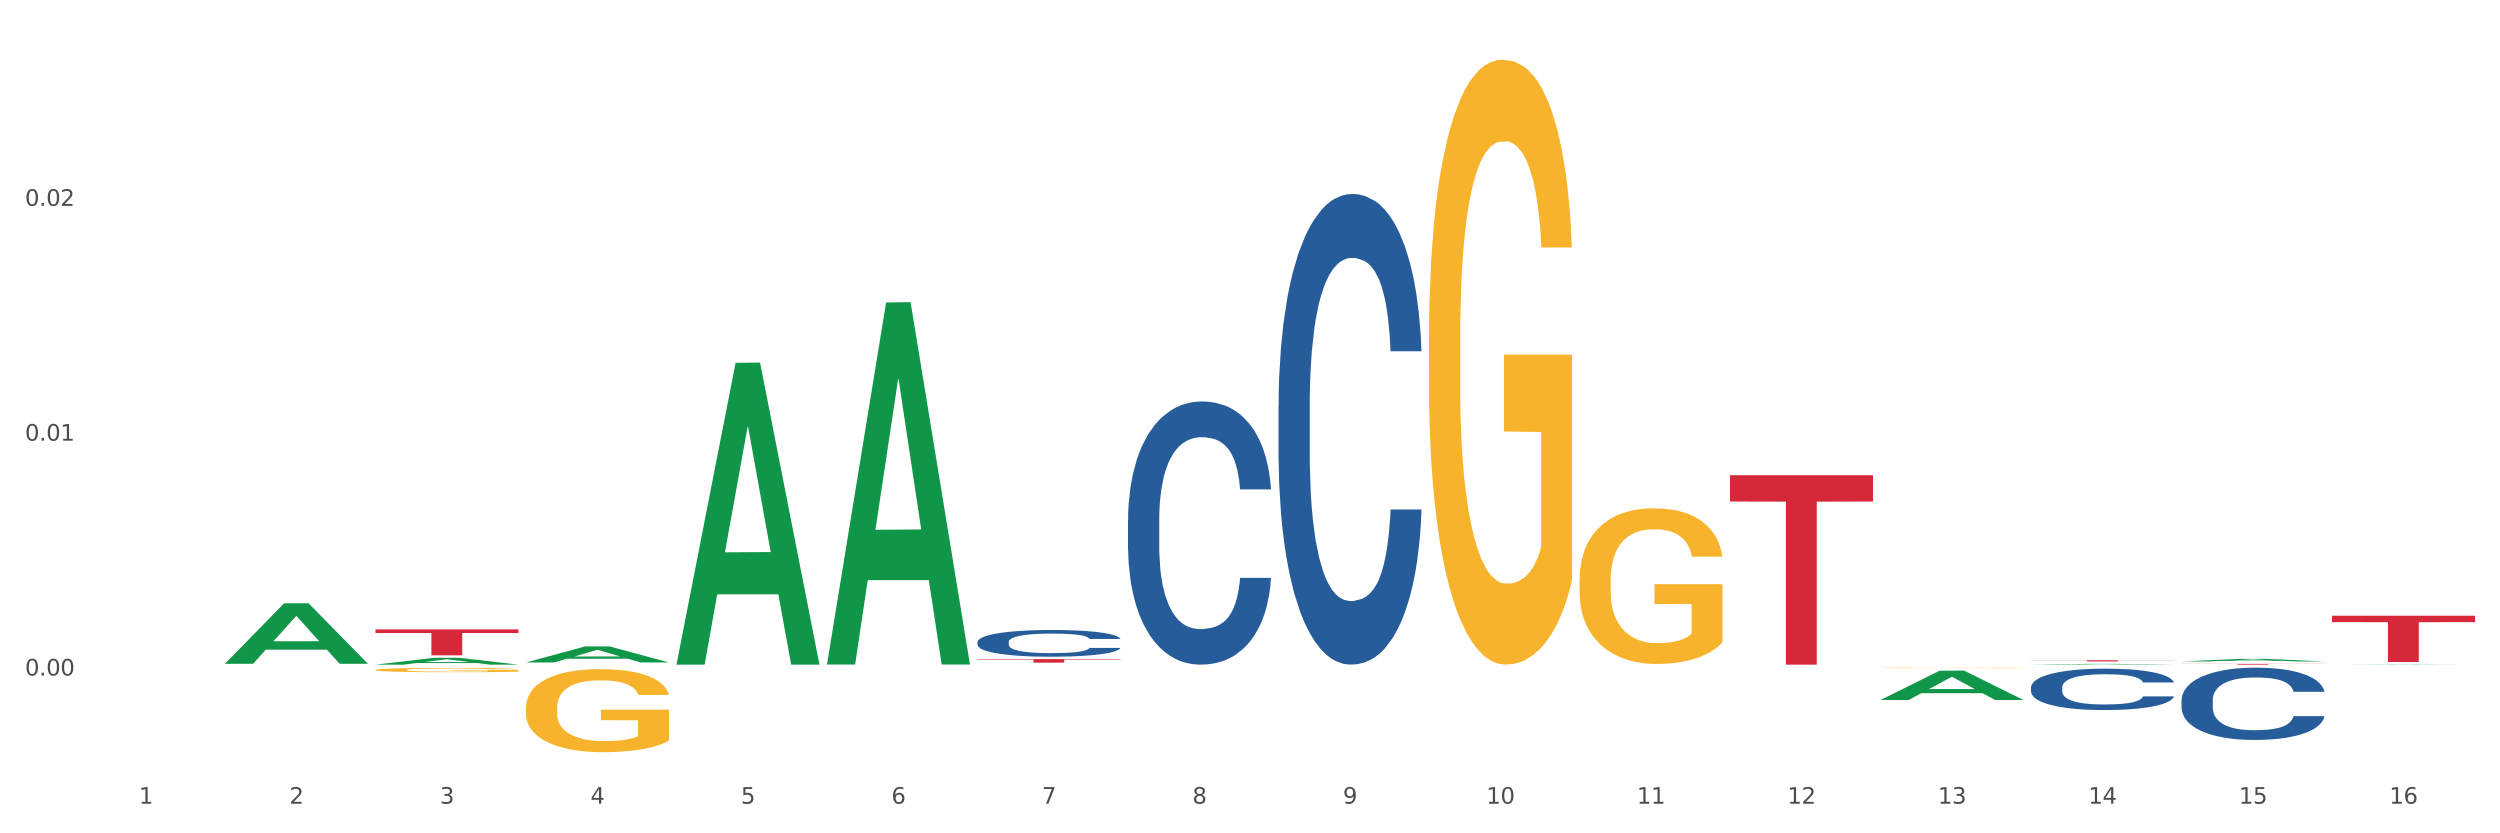 <?xml version="1.0" encoding="utf-8" standalone="no"?>
<!DOCTYPE svg PUBLIC "-//W3C//DTD SVG 1.1//EN"
  "http://www.w3.org/Graphics/SVG/1.1/DTD/svg11.dtd">
<svg xmlns:xlink="http://www.w3.org/1999/xlink" width="1080pt" height="360pt" viewBox="0 0 1080 360" xmlns="http://www.w3.org/2000/svg" version="1.1">
 <rect x="0" y="0" width="1080" height="360" fill="#333333" stroke="none"/>
 <defs>
  <style type="text/css">*{stroke-linejoin: round; stroke-linecap: butt}</style>
 </defs>
 <g id="figure_1">
  <g id="patch_1">
   <path d="M 0 360 
L 1080 360 
L 1080 0 
L 0 0 
z
" style="fill: #ffffff; stroke: #ffffff; stroke-linejoin: miter"/>
  </g>
  <g id="axes_1">
   <g id="matplotlib.axis_1">
    <g id="xtick_1">
     <g id="text_1">
      <!-- 1 -->
      <g style="fill: #4d4d4d" transform="translate(60.004 347.204) scale(0.096 -0.096)">
       <defs>
        <path id="DejaVuSans-31" d="M 794 531 
L 1825 531 
L 1825 4091 
L 703 3866 
L 703 4441 
L 1819 4666 
L 2450 4666 
L 2450 531 
L 3481 531 
L 3481 0 
L 794 0 
L 794 531 
z
" transform="scale(0.016)"/>
       </defs>
       <use xlink:href="#DejaVuSans-31"/>
      </g>
     </g>
    </g>
    <g id="xtick_2">
     <g id="text_2">
      <!-- 2 -->
      <g style="fill: #4d4d4d" transform="translate(125.021 347.204) scale(0.096 -0.096)">
       <defs>
        <path id="DejaVuSans-32" d="M 1228 531 
L 3431 531 
L 3431 0 
L 469 0 
L 469 531 
Q 828 903 1448 1529 
Q 2069 2156 2228 2338 
Q 2531 2678 2651 2914 
Q 2772 3150 2772 3378 
Q 2772 3750 2511 3984 
Q 2250 4219 1831 4219 
Q 1534 4219 1204 4116 
Q 875 4013 500 3803 
L 500 4441 
Q 881 4594 1212 4672 
Q 1544 4750 1819 4750 
Q 2544 4750 2975 4387 
Q 3406 4025 3406 3419 
Q 3406 3131 3298 2873 
Q 3191 2616 2906 2266 
Q 2828 2175 2409 1742 
Q 1991 1309 1228 531 
z
" transform="scale(0.016)"/>
       </defs>
       <use xlink:href="#DejaVuSans-32"/>
      </g>
     </g>
    </g>
    <g id="xtick_3">
     <g id="text_3">
      <!-- 3 -->
      <g style="fill: #4d4d4d" transform="translate(190.039 347.204) scale(0.096 -0.096)">
       <defs>
        <path id="DejaVuSans-33" d="M 2597 2516 
Q 3050 2419 3304 2112 
Q 3559 1806 3559 1356 
Q 3559 666 3084 287 
Q 2609 -91 1734 -91 
Q 1441 -91 1130 -33 
Q 819 25 488 141 
L 488 750 
Q 750 597 1062 519 
Q 1375 441 1716 441 
Q 2309 441 2620 675 
Q 2931 909 2931 1356 
Q 2931 1769 2642 2001 
Q 2353 2234 1838 2234 
L 1294 2234 
L 1294 2753 
L 1863 2753 
Q 2328 2753 2575 2939 
Q 2822 3125 2822 3475 
Q 2822 3834 2567 4026 
Q 2313 4219 1838 4219 
Q 1578 4219 1281 4162 
Q 984 4106 628 3988 
L 628 4550 
Q 988 4650 1302 4700 
Q 1616 4750 1894 4750 
Q 2613 4750 3031 4423 
Q 3450 4097 3450 3541 
Q 3450 3153 3228 2886 
Q 3006 2619 2597 2516 
z
" transform="scale(0.016)"/>
       </defs>
       <use xlink:href="#DejaVuSans-33"/>
      </g>
     </g>
    </g>
    <g id="xtick_4">
     <g id="text_4">
      <!-- 4 -->
      <g style="fill: #4d4d4d" transform="translate(255.056 347.204) scale(0.096 -0.096)">
       <defs>
        <path id="DejaVuSans-34" d="M 2419 4116 
L 825 1625 
L 2419 1625 
L 2419 4116 
z
M 2253 4666 
L 3047 4666 
L 3047 1625 
L 3713 1625 
L 3713 1100 
L 3047 1100 
L 3047 0 
L 2419 0 
L 2419 1100 
L 313 1100 
L 313 1709 
L 2253 4666 
z
" transform="scale(0.016)"/>
       </defs>
       <use xlink:href="#DejaVuSans-34"/>
      </g>
     </g>
    </g>
    <g id="xtick_5">
     <g id="text_5">
      <!-- 5 -->
      <g style="fill: #4d4d4d" transform="translate(320.073 347.204) scale(0.096 -0.096)">
       <defs>
        <path id="DejaVuSans-35" d="M 691 4666 
L 3169 4666 
L 3169 4134 
L 1269 4134 
L 1269 2991 
Q 1406 3038 1543 3061 
Q 1681 3084 1819 3084 
Q 2600 3084 3056 2656 
Q 3513 2228 3513 1497 
Q 3513 744 3044 326 
Q 2575 -91 1722 -91 
Q 1428 -91 1123 -41 
Q 819 9 494 109 
L 494 744 
Q 775 591 1075 516 
Q 1375 441 1709 441 
Q 2250 441 2565 725 
Q 2881 1009 2881 1497 
Q 2881 1984 2565 2268 
Q 2250 2553 1709 2553 
Q 1456 2553 1204 2497 
Q 953 2441 691 2322 
L 691 4666 
z
" transform="scale(0.016)"/>
       </defs>
       <use xlink:href="#DejaVuSans-35"/>
      </g>
     </g>
    </g>
    <g id="xtick_6">
     <g id="text_6">
      <!-- 6 -->
      <g style="fill: #4d4d4d" transform="translate(385.09 347.204) scale(0.096 -0.096)">
       <defs>
        <path id="DejaVuSans-36" d="M 2113 2584 
Q 1688 2584 1439 2293 
Q 1191 2003 1191 1497 
Q 1191 994 1439 701 
Q 1688 409 2113 409 
Q 2538 409 2786 701 
Q 3034 994 3034 1497 
Q 3034 2003 2786 2293 
Q 2538 2584 2113 2584 
z
M 3366 4563 
L 3366 3988 
Q 3128 4100 2886 4159 
Q 2644 4219 2406 4219 
Q 1781 4219 1451 3797 
Q 1122 3375 1075 2522 
Q 1259 2794 1537 2939 
Q 1816 3084 2150 3084 
Q 2853 3084 3261 2657 
Q 3669 2231 3669 1497 
Q 3669 778 3244 343 
Q 2819 -91 2113 -91 
Q 1303 -91 875 529 
Q 447 1150 447 2328 
Q 447 3434 972 4092 
Q 1497 4750 2381 4750 
Q 2619 4750 2861 4703 
Q 3103 4656 3366 4563 
z
" transform="scale(0.016)"/>
       </defs>
       <use xlink:href="#DejaVuSans-36"/>
      </g>
     </g>
    </g>
    <g id="xtick_7">
     <g id="text_7">
      <!-- 7 -->
      <g style="fill: #4d4d4d" transform="translate(450.108 347.204) scale(0.096 -0.096)">
       <defs>
        <path id="DejaVuSans-37" d="M 525 4666 
L 3525 4666 
L 3525 4397 
L 1831 0 
L 1172 0 
L 2766 4134 
L 525 4134 
L 525 4666 
z
" transform="scale(0.016)"/>
       </defs>
       <use xlink:href="#DejaVuSans-37"/>
      </g>
     </g>
    </g>
    <g id="xtick_8">
     <g id="text_8">
      <!-- 8 -->
      <g style="fill: #4d4d4d" transform="translate(515.125 347.204) scale(0.096 -0.096)">
       <defs>
        <path id="DejaVuSans-38" d="M 2034 2216 
Q 1584 2216 1326 1975 
Q 1069 1734 1069 1313 
Q 1069 891 1326 650 
Q 1584 409 2034 409 
Q 2484 409 2743 651 
Q 3003 894 3003 1313 
Q 3003 1734 2745 1975 
Q 2488 2216 2034 2216 
z
M 1403 2484 
Q 997 2584 770 2862 
Q 544 3141 544 3541 
Q 544 4100 942 4425 
Q 1341 4750 2034 4750 
Q 2731 4750 3128 4425 
Q 3525 4100 3525 3541 
Q 3525 3141 3298 2862 
Q 3072 2584 2669 2484 
Q 3125 2378 3379 2068 
Q 3634 1759 3634 1313 
Q 3634 634 3220 271 
Q 2806 -91 2034 -91 
Q 1263 -91 848 271 
Q 434 634 434 1313 
Q 434 1759 690 2068 
Q 947 2378 1403 2484 
z
M 1172 3481 
Q 1172 3119 1398 2916 
Q 1625 2713 2034 2713 
Q 2441 2713 2670 2916 
Q 2900 3119 2900 3481 
Q 2900 3844 2670 4047 
Q 2441 4250 2034 4250 
Q 1625 4250 1398 4047 
Q 1172 3844 1172 3481 
z
" transform="scale(0.016)"/>
       </defs>
       <use xlink:href="#DejaVuSans-38"/>
      </g>
     </g>
    </g>
    <g id="xtick_9">
     <g id="text_9">
      <!-- 9 -->
      <g style="fill: #4d4d4d" transform="translate(580.142 347.204) scale(0.096 -0.096)">
       <defs>
        <path id="DejaVuSans-39" d="M 703 97 
L 703 672 
Q 941 559 1184 500 
Q 1428 441 1663 441 
Q 2288 441 2617 861 
Q 2947 1281 2994 2138 
Q 2813 1869 2534 1725 
Q 2256 1581 1919 1581 
Q 1219 1581 811 2004 
Q 403 2428 403 3163 
Q 403 3881 828 4315 
Q 1253 4750 1959 4750 
Q 2769 4750 3195 4129 
Q 3622 3509 3622 2328 
Q 3622 1225 3098 567 
Q 2575 -91 1691 -91 
Q 1453 -91 1209 -44 
Q 966 3 703 97 
z
M 1959 2075 
Q 2384 2075 2632 2365 
Q 2881 2656 2881 3163 
Q 2881 3666 2632 3958 
Q 2384 4250 1959 4250 
Q 1534 4250 1286 3958 
Q 1038 3666 1038 3163 
Q 1038 2656 1286 2365 
Q 1534 2075 1959 2075 
z
" transform="scale(0.016)"/>
       </defs>
       <use xlink:href="#DejaVuSans-39"/>
      </g>
     </g>
    </g>
    <g id="xtick_10">
     <g id="text_10">
      <!-- 10 -->
      <g style="fill: #4d4d4d" transform="translate(642.105 347.204) scale(0.096 -0.096)">
       <defs>
        <path id="DejaVuSans-30" d="M 2034 4250 
Q 1547 4250 1301 3770 
Q 1056 3291 1056 2328 
Q 1056 1369 1301 889 
Q 1547 409 2034 409 
Q 2525 409 2770 889 
Q 3016 1369 3016 2328 
Q 3016 3291 2770 3770 
Q 2525 4250 2034 4250 
z
M 2034 4750 
Q 2819 4750 3233 4129 
Q 3647 3509 3647 2328 
Q 3647 1150 3233 529 
Q 2819 -91 2034 -91 
Q 1250 -91 836 529 
Q 422 1150 422 2328 
Q 422 3509 836 4129 
Q 1250 4750 2034 4750 
z
" transform="scale(0.016)"/>
       </defs>
       <use xlink:href="#DejaVuSans-31"/>
       <use xlink:href="#DejaVuSans-30" transform="translate(63.623 0)"/>
      </g>
     </g>
    </g>
    <g id="xtick_11">
     <g id="text_11">
      <!-- 11 -->
      <g style="fill: #4d4d4d" transform="translate(707.123 347.204) scale(0.096 -0.096)">
       <use xlink:href="#DejaVuSans-31"/>
       <use xlink:href="#DejaVuSans-31" transform="translate(63.623 0)"/>
      </g>
     </g>
    </g>
    <g id="xtick_12">
     <g id="text_12">
      <!-- 12 -->
      <g style="fill: #4d4d4d" transform="translate(772.14 347.204) scale(0.096 -0.096)">
       <use xlink:href="#DejaVuSans-31"/>
       <use xlink:href="#DejaVuSans-32" transform="translate(63.623 0)"/>
      </g>
     </g>
    </g>
    <g id="xtick_13">
     <g id="text_13">
      <!-- 13 -->
      <g style="fill: #4d4d4d" transform="translate(837.157 347.204) scale(0.096 -0.096)">
       <use xlink:href="#DejaVuSans-31"/>
       <use xlink:href="#DejaVuSans-33" transform="translate(63.623 0)"/>
      </g>
     </g>
    </g>
    <g id="xtick_14">
     <g id="text_14">
      <!-- 14 -->
      <g style="fill: #4d4d4d" transform="translate(902.174 347.204) scale(0.096 -0.096)">
       <use xlink:href="#DejaVuSans-31"/>
       <use xlink:href="#DejaVuSans-34" transform="translate(63.623 0)"/>
      </g>
     </g>
    </g>
    <g id="xtick_15">
     <g id="text_15">
      <!-- 15 -->
      <g style="fill: #4d4d4d" transform="translate(967.192 347.204) scale(0.096 -0.096)">
       <use xlink:href="#DejaVuSans-31"/>
       <use xlink:href="#DejaVuSans-35" transform="translate(63.623 0)"/>
      </g>
     </g>
    </g>
    <g id="xtick_16">
     <g id="text_16">
      <!-- 16 -->
      <g style="fill: #4d4d4d" transform="translate(1032.209 347.204) scale(0.096 -0.096)">
       <use xlink:href="#DejaVuSans-31"/>
       <use xlink:href="#DejaVuSans-36" transform="translate(63.623 0)"/>
      </g>
     </g>
    </g>
    <g id="xtick_17"/>
    <g id="xtick_18"/>
    <g id="xtick_19"/>
    <g id="xtick_20"/>
    <g id="xtick_21"/>
    <g id="xtick_22"/>
    <g id="xtick_23"/>
    <g id="xtick_24"/>
    <g id="xtick_25"/>
    <g id="xtick_26"/>
    <g id="xtick_27"/>
    <g id="xtick_28"/>
    <g id="xtick_29"/>
    <g id="xtick_30"/>
    <g id="xtick_31"/>
   </g>
   <g id="matplotlib.axis_2">
    <g id="ytick_1">
     <g id="text_17">
      <!-- 0.00 -->
      <g style="fill: #4d4d4d" transform="translate(10.8 291.824) scale(0.096 -0.096)">
       <defs>
        <path id="DejaVuSans-2e" d="M 684 794 
L 1344 794 
L 1344 0 
L 684 0 
L 684 794 
z
" transform="scale(0.016)"/>
       </defs>
       <use xlink:href="#DejaVuSans-30"/>
       <use xlink:href="#DejaVuSans-2e" transform="translate(63.623 0)"/>
       <use xlink:href="#DejaVuSans-30" transform="translate(95.41 0)"/>
       <use xlink:href="#DejaVuSans-30" transform="translate(159.033 0)"/>
      </g>
     </g>
    </g>
    <g id="ytick_2">
     <g id="text_18">
      <!-- 0.01 -->
      <g style="fill: #4d4d4d" transform="translate(10.8 190.372) scale(0.096 -0.096)">
       <use xlink:href="#DejaVuSans-30"/>
       <use xlink:href="#DejaVuSans-2e" transform="translate(63.623 0)"/>
       <use xlink:href="#DejaVuSans-30" transform="translate(95.41 0)"/>
       <use xlink:href="#DejaVuSans-31" transform="translate(159.033 0)"/>
      </g>
     </g>
    </g>
    <g id="ytick_3">
     <g id="text_19">
      <!-- 0.02 -->
      <g style="fill: #4d4d4d" transform="translate(10.8 88.921) scale(0.096 -0.096)">
       <use xlink:href="#DejaVuSans-30"/>
       <use xlink:href="#DejaVuSans-2e" transform="translate(63.623 0)"/>
       <use xlink:href="#DejaVuSans-30" transform="translate(95.41 0)"/>
       <use xlink:href="#DejaVuSans-32" transform="translate(159.033 0)"/>
      </g>
     </g>
    </g>
    <g id="ytick_4"/>
    <g id="ytick_5"/>
    <g id="ytick_6"/>
    <g id="ytick_7"/>
   </g>
   <g id="PolyCollection_1">
    <path d="M 97.192 286.709 
L 97.256 286.684 
L 122.727 260.629 
L 133.297 260.604 
L 158.959 286.758 
L 146.733 286.758 
L 141.193 280.667 
L 114.894 280.667 
L 114.703 280.766 
L 109.354 286.758 
L 97.192 286.758 
L 97.192 286.709 
L 118.206 277.033 
L 137.882 277.008 
L 128.139 266.179 
L 128.012 266.129 
L 127.884 266.203 
L 118.142 277.008 
L 118.206 277.033 
L 97.192 286.709 
z
" clip-path="url(#p1d5721a6c5)" style="fill: #109648"/>
    <path d="M 617.33 146.537 
L 617.403 146.299 
L 617.403 137.706 
L 617.549 130.306 
L 618.278 112.405 
L 619.372 97.606 
L 620.174 89.729 
L 620.976 83.284 
L 621.924 76.84 
L 623.091 70.156 
L 625.206 60.37 
L 626.519 55.357 
L 628.123 50.106 
L 631.04 42.468 
L 633.155 38.171 
L 635.342 34.591 
L 638.916 30.295 
L 641.249 28.385 
L 643.729 26.953 
L 646.718 25.998 
L 648.979 25.759 
L 653.938 26.476 
L 658.167 28.624 
L 660.209 30.295 
L 662.835 33.159 
L 664.22 35.068 
L 666.481 38.888 
L 668.814 43.9 
L 670.419 48.197 
L 672.825 56.312 
L 674.648 64.428 
L 676.325 74.453 
L 677.201 81.375 
L 677.857 87.819 
L 678.44 95.219 
L 679.024 106.915 
L 665.897 106.915 
L 665.387 98.56 
L 664.585 90.684 
L 663.418 83.045 
L 662.397 78.272 
L 660.647 72.304 
L 659.043 68.485 
L 657.365 65.621 
L 655.323 63.234 
L 653.719 62.041 
L 651.458 61.086 
L 647.01 61.325 
L 644.02 63.234 
L 641.978 65.621 
L 640.666 67.769 
L 639.499 70.156 
L 638.186 73.498 
L 636.655 78.51 
L 635.561 83.045 
L 634.467 88.774 
L 633.592 94.503 
L 632.79 101.186 
L 632.134 108.347 
L 631.623 115.746 
L 631.186 124.817 
L 630.821 139.854 
L 630.821 172.555 
L 630.967 179.954 
L 631.332 189.741 
L 631.769 197.14 
L 632.498 205.972 
L 633.155 211.939 
L 634.394 220.532 
L 635.78 227.693 
L 636.874 232.228 
L 637.968 236.047 
L 639.864 241.298 
L 641.978 245.594 
L 643.801 248.22 
L 646.281 250.607 
L 647.958 251.562 
L 649.417 252.039 
L 652.99 252.039 
L 655.542 251.323 
L 658.386 249.652 
L 660.574 247.504 
L 662.397 244.878 
L 664.439 240.582 
L 665.752 236.524 
L 665.752 186.638 
L 649.708 186.399 
L 649.708 153.221 
L 679.097 153.221 
L 679.097 250.607 
L 677.857 255.62 
L 676.471 260.155 
L 675.013 264.212 
L 672.825 269.225 
L 670.2 273.999 
L 667.866 277.34 
L 665.387 280.205 
L 662.47 282.83 
L 658.678 285.217 
L 656.344 286.172 
L 653.427 286.888 
L 650 287.127 
L 647.01 286.649 
L 644.093 285.456 
L 641.03 283.308 
L 638.041 280.205 
L 635.78 277.102 
L 633.519 273.283 
L 631.113 268.27 
L 629.217 263.496 
L 627.758 259.2 
L 626.154 253.71 
L 624.404 246.549 
L 623.091 240.105 
L 621.924 233.421 
L 620.685 224.828 
L 619.81 217.429 
L 618.934 208.12 
L 618.424 201.198 
L 617.841 190.457 
L 617.403 175.419 
L 617.33 146.537 
z
" clip-path="url(#p1d5721a6c5)" style="fill: #f7b32b"/>
    <path d="M 682.347 250.666 
L 682.42 250.605 
L 682.42 248.395 
L 682.566 246.491 
L 683.295 241.886 
L 684.389 238.079 
L 685.191 236.052 
L 685.994 234.394 
L 686.942 232.737 
L 688.108 231.017 
L 690.223 228.5 
L 691.536 227.21 
L 693.14 225.859 
L 696.057 223.894 
L 698.172 222.789 
L 700.36 221.868 
L 703.933 220.763 
L 706.266 220.272 
L 708.746 219.903 
L 711.736 219.658 
L 713.996 219.596 
L 718.955 219.78 
L 723.185 220.333 
L 725.227 220.763 
L 727.852 221.5 
L 729.237 221.991 
L 731.498 222.973 
L 733.832 224.263 
L 735.436 225.368 
L 737.842 227.456 
L 739.665 229.544 
L 741.343 232.123 
L 742.218 233.903 
L 742.874 235.561 
L 743.457 237.465 
L 744.041 240.473 
L 730.915 240.473 
L 730.404 238.324 
L 729.602 236.298 
L 728.435 234.333 
L 727.414 233.105 
L 725.664 231.57 
L 724.06 230.587 
L 722.383 229.851 
L 720.341 229.237 
L 718.736 228.93 
L 716.476 228.684 
L 712.027 228.745 
L 709.037 229.237 
L 706.996 229.851 
L 705.683 230.403 
L 704.516 231.017 
L 703.204 231.877 
L 701.672 233.166 
L 700.578 234.333 
L 699.484 235.807 
L 698.609 237.28 
L 697.807 239 
L 697.151 240.842 
L 696.64 242.745 
L 696.203 245.079 
L 695.838 248.947 
L 695.838 257.359 
L 695.984 259.263 
L 696.349 261.781 
L 696.786 263.684 
L 697.516 265.956 
L 698.172 267.491 
L 699.412 269.702 
L 700.797 271.544 
L 701.891 272.71 
L 702.985 273.693 
L 704.881 275.044 
L 706.996 276.149 
L 708.819 276.824 
L 711.298 277.439 
L 712.975 277.684 
L 714.434 277.807 
L 718.007 277.807 
L 720.559 277.623 
L 723.403 277.193 
L 725.591 276.64 
L 727.414 275.965 
L 729.456 274.86 
L 730.769 273.816 
L 730.769 260.982 
L 714.726 260.921 
L 714.726 252.386 
L 744.114 252.386 
L 744.114 277.439 
L 742.874 278.728 
L 741.489 279.895 
L 740.03 280.939 
L 737.842 282.228 
L 735.217 283.456 
L 732.884 284.316 
L 730.404 285.053 
L 727.487 285.728 
L 723.695 286.342 
L 721.362 286.588 
L 718.445 286.772 
L 715.017 286.833 
L 712.027 286.71 
L 709.11 286.403 
L 706.048 285.851 
L 703.058 285.053 
L 700.797 284.254 
L 698.536 283.272 
L 696.13 281.982 
L 694.234 280.754 
L 692.776 279.649 
L 691.171 278.237 
L 689.421 276.395 
L 688.108 274.737 
L 686.942 273.017 
L 685.702 270.807 
L 684.827 268.903 
L 683.952 266.509 
L 683.441 264.728 
L 682.858 261.965 
L 682.42 258.096 
L 682.347 250.666 
z
" clip-path="url(#p1d5721a6c5)" style="fill: #f7b32b"/>
    <path d="M 227.227 305.659 
L 227.3 305.626 
L 227.3 304.447 
L 227.445 303.432 
L 228.175 300.975 
L 229.269 298.945 
L 230.071 297.864 
L 230.873 296.979 
L 231.821 296.095 
L 232.988 295.178 
L 235.102 293.835 
L 236.415 293.147 
L 238.019 292.427 
L 240.936 291.379 
L 243.051 290.789 
L 245.239 290.298 
L 248.812 289.709 
L 251.146 289.447 
L 253.625 289.25 
L 256.615 289.119 
L 258.876 289.086 
L 263.834 289.185 
L 268.064 289.479 
L 270.106 289.709 
L 272.731 290.102 
L 274.117 290.364 
L 276.377 290.888 
L 278.711 291.575 
L 280.315 292.165 
L 282.722 293.278 
L 284.545 294.392 
L 286.222 295.768 
L 287.097 296.717 
L 287.753 297.602 
L 288.337 298.617 
L 288.92 300.222 
L 275.794 300.222 
L 275.283 299.076 
L 274.481 297.995 
L 273.315 296.947 
L 272.294 296.292 
L 270.543 295.473 
L 268.939 294.949 
L 267.262 294.556 
L 265.22 294.228 
L 263.616 294.065 
L 261.355 293.934 
L 256.907 293.966 
L 253.917 294.228 
L 251.875 294.556 
L 250.562 294.851 
L 249.396 295.178 
L 248.083 295.637 
L 246.552 296.324 
L 245.458 296.947 
L 244.364 297.733 
L 243.489 298.519 
L 242.687 299.436 
L 242.03 300.418 
L 241.52 301.434 
L 241.082 302.678 
L 240.718 304.742 
L 240.718 309.229 
L 240.863 310.244 
L 241.228 311.587 
L 241.666 312.602 
L 242.395 313.814 
L 243.051 314.633 
L 244.291 315.812 
L 245.676 316.794 
L 246.77 317.417 
L 247.864 317.941 
L 249.76 318.661 
L 251.875 319.251 
L 253.698 319.611 
L 256.177 319.938 
L 257.855 320.069 
L 259.313 320.135 
L 262.886 320.135 
L 265.439 320.037 
L 268.283 319.807 
L 270.47 319.513 
L 272.294 319.152 
L 274.335 318.563 
L 275.648 318.006 
L 275.648 311.161 
L 259.605 311.128 
L 259.605 306.576 
L 288.993 306.576 
L 288.993 319.938 
L 287.753 320.626 
L 286.368 321.249 
L 284.909 321.805 
L 282.722 322.493 
L 280.096 323.148 
L 277.763 323.607 
L 275.283 324 
L 272.366 324.36 
L 268.574 324.687 
L 266.241 324.818 
L 263.324 324.917 
L 259.897 324.95 
L 256.907 324.884 
L 253.99 324.72 
L 250.927 324.425 
L 247.937 324 
L 245.676 323.574 
L 243.416 323.05 
L 241.009 322.362 
L 239.113 321.707 
L 237.655 321.118 
L 236.05 320.364 
L 234.3 319.382 
L 232.988 318.497 
L 231.821 317.58 
L 230.581 316.401 
L 229.706 315.386 
L 228.831 314.109 
L 228.321 313.159 
L 227.737 311.685 
L 227.3 309.622 
L 227.227 305.659 
z
" clip-path="url(#p1d5721a6c5)" style="fill: #f7b32b"/>
    <path d="M 162.209 289.41 
L 162.282 289.409 
L 162.282 289.348 
L 162.428 289.296 
L 163.157 289.169 
L 164.251 289.065 
L 165.054 289.009 
L 165.856 288.964 
L 166.804 288.918 
L 167.97 288.871 
L 170.085 288.802 
L 171.398 288.766 
L 173.002 288.729 
L 175.919 288.675 
L 178.034 288.645 
L 180.222 288.62 
L 183.795 288.589 
L 186.128 288.576 
L 188.608 288.566 
L 191.598 288.559 
L 193.858 288.557 
L 198.817 288.562 
L 203.047 288.578 
L 205.089 288.589 
L 207.714 288.61 
L 209.099 288.623 
L 211.36 288.65 
L 213.694 288.685 
L 215.298 288.716 
L 217.704 288.773 
L 219.528 288.83 
L 221.205 288.901 
L 222.08 288.95 
L 222.736 288.996 
L 223.32 289.048 
L 223.903 289.13 
L 210.777 289.13 
L 210.266 289.071 
L 209.464 289.016 
L 208.297 288.962 
L 207.276 288.928 
L 205.526 288.886 
L 203.922 288.859 
L 202.245 288.839 
L 200.203 288.822 
L 198.598 288.814 
L 196.338 288.807 
L 191.889 288.809 
L 188.9 288.822 
L 186.858 288.839 
L 185.545 288.854 
L 184.378 288.871 
L 183.066 288.894 
L 181.534 288.93 
L 180.44 288.962 
L 179.347 289.002 
L 178.471 289.043 
L 177.669 289.09 
L 177.013 289.141 
L 176.503 289.193 
L 176.065 289.257 
L 175.7 289.363 
L 175.7 289.594 
L 175.846 289.646 
L 176.211 289.715 
L 176.648 289.768 
L 177.378 289.83 
L 178.034 289.872 
L 179.274 289.933 
L 180.659 289.983 
L 181.753 290.015 
L 182.847 290.042 
L 184.743 290.079 
L 186.858 290.11 
L 188.681 290.128 
L 191.16 290.145 
L 192.837 290.152 
L 194.296 290.155 
L 197.869 290.155 
L 200.422 290.15 
L 203.266 290.138 
L 205.453 290.123 
L 207.276 290.105 
L 209.318 290.074 
L 210.631 290.046 
L 210.631 289.693 
L 194.588 289.692 
L 194.588 289.457 
L 223.976 289.457 
L 223.976 290.145 
L 222.736 290.181 
L 221.351 290.213 
L 219.892 290.241 
L 217.704 290.277 
L 215.079 290.31 
L 212.746 290.334 
L 210.266 290.354 
L 207.349 290.373 
L 203.557 290.39 
L 201.224 290.396 
L 198.307 290.401 
L 194.879 290.403 
L 191.889 290.4 
L 188.972 290.391 
L 185.91 290.376 
L 182.92 290.354 
L 180.659 290.332 
L 178.399 290.305 
L 175.992 290.27 
L 174.096 290.236 
L 172.638 290.206 
L 171.033 290.167 
L 169.283 290.117 
L 167.97 290.071 
L 166.804 290.024 
L 165.564 289.963 
L 164.689 289.911 
L 163.814 289.845 
L 163.303 289.796 
L 162.72 289.72 
L 162.282 289.614 
L 162.209 289.41 
z
" clip-path="url(#p1d5721a6c5)" style="fill: #f7b32b"/>
    <path d="M 812.382 288.542 
L 812.455 288.542 
L 812.455 288.534 
L 812.601 288.528 
L 813.33 288.513 
L 814.424 288.501 
L 815.226 288.494 
L 816.028 288.489 
L 816.976 288.484 
L 818.143 288.478 
L 820.258 288.47 
L 821.57 288.466 
L 823.175 288.461 
L 826.092 288.455 
L 828.206 288.451 
L 830.394 288.448 
L 833.967 288.445 
L 836.301 288.443 
L 838.78 288.442 
L 841.77 288.441 
L 844.031 288.441 
L 848.99 288.441 
L 853.219 288.443 
L 855.261 288.445 
L 857.886 288.447 
L 859.272 288.449 
L 861.532 288.452 
L 863.866 288.456 
L 865.47 288.46 
L 867.877 288.466 
L 869.7 288.473 
L 871.377 288.482 
L 872.252 288.487 
L 872.909 288.493 
L 873.492 288.499 
L 874.075 288.509 
L 860.949 288.509 
L 860.439 288.502 
L 859.636 288.495 
L 858.47 288.489 
L 857.449 288.485 
L 855.699 288.48 
L 854.094 288.477 
L 852.417 288.474 
L 850.375 288.472 
L 848.771 288.471 
L 846.51 288.47 
L 842.062 288.471 
L 839.072 288.472 
L 837.03 288.474 
L 835.717 288.476 
L 834.551 288.478 
L 833.238 288.481 
L 831.707 288.485 
L 830.613 288.489 
L 829.519 288.494 
L 828.644 288.498 
L 827.842 288.504 
L 827.185 288.51 
L 826.675 288.516 
L 826.237 288.524 
L 825.873 288.536 
L 825.873 288.564 
L 826.019 288.57 
L 826.383 288.578 
L 826.821 288.584 
L 827.55 288.591 
L 828.206 288.596 
L 829.446 288.604 
L 830.832 288.61 
L 831.925 288.613 
L 833.019 288.617 
L 834.915 288.621 
L 837.03 288.625 
L 838.853 288.627 
L 841.333 288.629 
L 843.01 288.63 
L 844.468 288.63 
L 848.042 288.63 
L 850.594 288.629 
L 853.438 288.628 
L 855.626 288.626 
L 857.449 288.624 
L 859.491 288.62 
L 860.803 288.617 
L 860.803 288.575 
L 844.76 288.575 
L 844.76 288.547 
L 874.148 288.547 
L 874.148 288.629 
L 872.909 288.633 
L 871.523 288.637 
L 870.065 288.64 
L 867.877 288.644 
L 865.252 288.648 
L 862.918 288.651 
L 860.439 288.654 
L 857.522 288.656 
L 853.73 288.658 
L 851.396 288.658 
L 848.479 288.659 
L 845.052 288.659 
L 842.062 288.659 
L 839.145 288.658 
L 836.082 288.656 
L 833.092 288.654 
L 830.832 288.651 
L 828.571 288.648 
L 826.164 288.644 
L 824.268 288.64 
L 822.81 288.636 
L 821.206 288.631 
L 819.455 288.625 
L 818.143 288.62 
L 816.976 288.614 
L 815.736 288.607 
L 814.861 288.601 
L 813.986 288.593 
L 813.476 288.587 
L 812.892 288.579 
L 812.455 288.566 
L 812.382 288.542 
z
" clip-path="url(#p1d5721a6c5)" style="fill: #f7b32b"/>
    <path d="M 942.416 285.742 
L 942.48 285.741 
L 967.951 284.622 
L 978.521 284.62 
L 1004.183 285.744 
L 991.957 285.744 
L 986.417 285.482 
L 960.118 285.482 
L 959.927 285.486 
L 954.579 285.744 
L 942.416 285.744 
L 942.416 285.742 
L 963.43 285.326 
L 983.106 285.325 
L 973.363 284.86 
L 973.236 284.858 
L 973.109 284.861 
L 963.366 285.325 
L 963.43 285.326 
L 942.416 285.742 
z
" clip-path="url(#p1d5721a6c5)" style="fill: #109648"/>
    <path d="M 32.175 288.176 
L 32.239 288.176 
L 57.709 288.176 
L 68.28 288.176 
L 93.941 288.176 
L 81.715 288.176 
L 76.176 288.176 
L 49.877 288.176 
L 49.686 288.176 
L 44.337 288.176 
L 32.175 288.176 
L 32.175 288.176 
L 53.188 288.176 
L 72.864 288.176 
L 63.122 288.176 
L 62.995 288.176 
L 62.867 288.176 
L 53.125 288.176 
L 53.188 288.176 
L 32.175 288.176 
z
" clip-path="url(#p1d5721a6c5)" style="fill: #109648"/>
    <path d="M 1007.434 287.121 
L 1007.497 287.121 
L 1032.968 287.031 
L 1043.538 287.031 
L 1069.2 287.121 
L 1056.974 287.121 
L 1051.434 287.1 
L 1025.136 287.1 
L 1024.945 287.1 
L 1019.596 287.121 
L 1007.434 287.121 
L 1007.434 287.121 
L 1028.447 287.088 
L 1048.123 287.087 
L 1038.38 287.05 
L 1038.253 287.05 
L 1038.126 287.05 
L 1028.383 287.087 
L 1028.447 287.088 
L 1007.434 287.121 
z
" clip-path="url(#p1d5721a6c5)" style="fill: #109648"/>
    <path d="M 162.209 287.121 
L 162.273 287.118 
L 187.744 284.161 
L 198.314 284.159 
L 223.976 287.127 
L 211.75 287.127 
L 206.21 286.436 
L 179.912 286.436 
L 179.721 286.447 
L 174.372 287.127 
L 162.209 287.127 
L 162.209 287.121 
L 183.223 286.023 
L 202.899 286.02 
L 193.156 284.791 
L 193.029 284.786 
L 192.902 284.794 
L 183.159 286.02 
L 183.223 286.023 
L 162.209 287.121 
z
" clip-path="url(#p1d5721a6c5)" style="fill: #109648"/>
    <path d="M 292.244 286.882 
L 292.308 286.759 
L 317.778 156.75 
L 328.349 156.628 
L 354.01 287.127 
L 341.784 287.127 
L 336.245 256.738 
L 309.946 256.738 
L 309.755 257.228 
L 304.406 287.127 
L 292.244 287.127 
L 292.244 286.882 
L 313.257 238.603 
L 332.933 238.481 
L 323.191 184.443 
L 323.063 184.198 
L 322.936 184.566 
L 313.194 238.481 
L 313.257 238.603 
L 292.244 286.882 
z
" clip-path="url(#p1d5721a6c5)" style="fill: #109648"/>
    <path d="M 227.227 286.18 
L 227.29 286.173 
L 252.761 279.252 
L 263.331 279.246 
L 288.993 286.193 
L 276.767 286.193 
L 271.227 284.575 
L 244.929 284.575 
L 244.738 284.601 
L 239.389 286.193 
L 227.227 286.193 
L 227.227 286.18 
L 248.24 283.61 
L 267.916 283.603 
L 258.174 280.727 
L 258.046 280.714 
L 257.919 280.733 
L 248.176 283.603 
L 248.24 283.61 
L 227.227 286.18 
z
" clip-path="url(#p1d5721a6c5)" style="fill: #109648"/>
    <path d="M 877.399 287.126 
L 877.463 287.126 
L 902.933 286.788 
L 913.504 286.788 
L 939.166 287.127 
L 926.94 287.127 
L 921.4 287.048 
L 895.101 287.048 
L 894.91 287.049 
L 889.561 287.127 
L 877.399 287.127 
L 877.399 287.126 
L 898.412 287.001 
L 918.089 287 
L 908.346 286.86 
L 908.219 286.859 
L 908.091 286.86 
L 898.349 287 
L 898.412 287.001 
L 877.399 287.126 
z
" clip-path="url(#p1d5721a6c5)" style="fill: #109648"/>
    <path d="M 812.382 302.389 
L 812.446 302.377 
L 837.916 289.721 
L 848.487 289.709 
L 874.148 302.413 
L 861.922 302.413 
L 856.382 299.454 
L 830.084 299.454 
L 829.893 299.502 
L 824.544 302.413 
L 812.382 302.413 
L 812.382 302.389 
L 833.395 297.689 
L 853.071 297.677 
L 843.329 292.417 
L 843.201 292.393 
L 843.074 292.429 
L 833.332 297.677 
L 833.395 297.689 
L 812.382 302.389 
z
" clip-path="url(#p1d5721a6c5)" style="fill: #109648"/>
    <path d="M 357.261 286.781 
L 357.325 286.634 
L 382.796 130.673 
L 393.366 130.526 
L 419.028 287.075 
L 406.802 287.075 
L 401.262 250.621 
L 374.963 250.621 
L 374.772 251.208 
L 369.423 287.075 
L 357.261 287.075 
L 357.261 286.781 
L 378.275 228.865 
L 397.951 228.718 
L 388.208 163.894 
L 388.081 163.6 
L 387.953 164.041 
L 378.211 228.718 
L 378.275 228.865 
L 357.261 286.781 
z
" clip-path="url(#p1d5721a6c5)" style="fill: #109648"/>
    <path d="M 552.313 175.154 
L 552.386 174.968 
L 552.386 169.769 
L 552.605 162.713 
L 553.408 149.714 
L 554.43 139.873 
L 556.182 128.36 
L 557.132 123.532 
L 558.373 118.146 
L 560.928 109.419 
L 563.848 101.991 
L 565.893 97.906 
L 567.426 95.306 
L 570.857 90.664 
L 572.829 88.621 
L 574.873 86.95 
L 576.625 85.836 
L 579.546 84.536 
L 581.882 83.979 
L 584.583 83.793 
L 586.847 83.979 
L 589.84 84.722 
L 594.221 86.95 
L 595.9 88.25 
L 598.163 90.478 
L 600.499 93.449 
L 602.398 96.42 
L 604.588 100.691 
L 606.851 106.262 
L 609.042 113.318 
L 610.575 119.818 
L 611.816 126.688 
L 612.911 135.045 
L 613.714 144.143 
L 614.079 151.757 
L 600.718 151.757 
L 600.353 144.886 
L 599.623 137.459 
L 598.893 132.445 
L 598.09 128.36 
L 596.849 123.717 
L 595.754 120.746 
L 593.929 117.218 
L 592.249 114.99 
L 590.862 113.69 
L 589.183 112.576 
L 585.605 111.462 
L 583.05 111.462 
L 581.444 111.833 
L 579.473 112.761 
L 577.793 114.061 
L 575.822 116.29 
L 574.289 118.704 
L 572.756 121.86 
L 571.88 124.089 
L 570.565 128.174 
L 569.689 131.516 
L 568.521 137.273 
L 567.864 141.358 
L 566.696 151.943 
L 566.185 159.742 
L 565.966 165.127 
L 565.82 171.069 
L 565.82 200.037 
L 566.258 213.035 
L 566.623 218.606 
L 567.207 224.92 
L 568.302 233.09 
L 569.908 241.075 
L 571.588 246.831 
L 572.975 250.36 
L 574.289 252.959 
L 575.603 255.002 
L 577.209 256.859 
L 578.523 257.973 
L 580.495 259.087 
L 582.831 259.644 
L 584.656 259.644 
L 588.38 258.716 
L 590.059 257.787 
L 591.665 256.488 
L 593.418 254.445 
L 594.805 252.217 
L 595.608 250.545 
L 596.922 247.017 
L 597.944 243.303 
L 598.82 239.032 
L 599.404 235.319 
L 600.061 229.748 
L 600.572 223.434 
L 600.718 220.092 
L 614.079 220.092 
L 613.787 226.777 
L 613.276 233.276 
L 612.254 242.003 
L 611.451 247.017 
L 610.21 253.145 
L 608.896 258.344 
L 607.07 264.101 
L 605.391 268.372 
L 603.639 272.086 
L 601.741 275.428 
L 598.309 280.07 
L 597.068 281.37 
L 594.44 283.599 
L 592.395 284.898 
L 589.402 286.198 
L 586.336 286.941 
L 583.123 287.127 
L 580.276 286.755 
L 577.136 285.641 
L 575.165 284.527 
L 572.975 282.856 
L 570.419 280.256 
L 568.01 277.099 
L 565.747 273.386 
L 563.629 269.115 
L 561.658 264.287 
L 559.103 256.302 
L 557.205 248.503 
L 555.817 241.261 
L 554.868 235.133 
L 553.919 227.334 
L 553.408 221.949 
L 552.605 208.95 
L 552.313 196.88 
L 552.313 175.154 
z
" clip-path="url(#p1d5721a6c5)" style="fill: #255c99"/>
    <path d="M 877.399 296.892 
L 877.472 296.876 
L 877.472 296.419 
L 877.691 295.798 
L 878.494 294.655 
L 879.516 293.789 
L 881.269 292.777 
L 882.218 292.352 
L 883.459 291.878 
L 886.014 291.111 
L 888.935 290.458 
L 890.979 290.098 
L 892.512 289.87 
L 895.944 289.461 
L 897.915 289.282 
L 899.959 289.135 
L 901.711 289.037 
L 904.632 288.923 
L 906.968 288.874 
L 909.67 288.857 
L 911.933 288.874 
L 914.926 288.939 
L 919.307 289.135 
L 920.986 289.249 
L 923.249 289.445 
L 925.586 289.706 
L 927.484 289.968 
L 929.674 290.343 
L 931.938 290.833 
L 934.128 291.454 
L 935.661 292.025 
L 936.902 292.63 
L 937.997 293.365 
L 938.8 294.165 
L 939.166 294.834 
L 925.805 294.834 
L 925.44 294.23 
L 924.71 293.577 
L 923.979 293.136 
L 923.176 292.777 
L 921.935 292.368 
L 920.84 292.107 
L 919.015 291.797 
L 917.336 291.601 
L 915.948 291.487 
L 914.269 291.389 
L 910.692 291.291 
L 908.136 291.291 
L 906.53 291.323 
L 904.559 291.405 
L 902.88 291.519 
L 900.908 291.715 
L 899.375 291.927 
L 897.842 292.205 
L 896.966 292.401 
L 895.652 292.76 
L 894.775 293.054 
L 893.607 293.561 
L 892.95 293.92 
L 891.782 294.851 
L 891.271 295.537 
L 891.052 296.01 
L 890.906 296.533 
L 890.906 299.081 
L 891.344 300.224 
L 891.709 300.714 
L 892.293 301.269 
L 893.388 301.988 
L 894.995 302.69 
L 896.674 303.196 
L 898.061 303.506 
L 899.375 303.735 
L 900.689 303.915 
L 902.296 304.078 
L 903.61 304.176 
L 905.581 304.274 
L 907.917 304.323 
L 909.743 304.323 
L 913.466 304.241 
L 915.145 304.16 
L 916.751 304.045 
L 918.504 303.866 
L 919.891 303.67 
L 920.694 303.523 
L 922.008 303.212 
L 923.03 302.886 
L 923.906 302.51 
L 924.491 302.183 
L 925.148 301.694 
L 925.659 301.138 
L 925.805 300.844 
L 939.166 300.844 
L 938.873 301.432 
L 938.362 302.004 
L 937.34 302.771 
L 936.537 303.212 
L 935.296 303.751 
L 933.982 304.209 
L 932.157 304.715 
L 930.477 305.09 
L 928.725 305.417 
L 926.827 305.711 
L 923.395 306.119 
L 922.154 306.234 
L 919.526 306.43 
L 917.482 306.544 
L 914.488 306.658 
L 911.422 306.724 
L 908.209 306.74 
L 905.362 306.707 
L 902.223 306.609 
L 900.251 306.511 
L 898.061 306.364 
L 895.506 306.136 
L 893.096 305.858 
L 890.833 305.531 
L 888.716 305.156 
L 886.744 304.731 
L 884.189 304.029 
L 882.291 303.343 
L 880.904 302.706 
L 879.954 302.167 
L 879.005 301.481 
L 878.494 301.008 
L 877.691 299.864 
L 877.399 298.803 
L 877.399 296.892 
z
" clip-path="url(#p1d5721a6c5)" style="fill: #255c99"/>
    <path d="M 162.209 271.895 
L 223.976 271.895 
L 223.976 273.453 
L 199.679 273.464 
L 199.679 283.109 
L 186.36 283.109 
L 186.36 273.464 
L 162.209 273.453 
L 162.209 271.905 
L 162.209 271.895 
z
" clip-path="url(#p1d5721a6c5)" style="fill: #d62839"/>
    <path d="M 422.278 284.75 
L 484.045 284.75 
L 484.045 284.962 
L 459.748 284.963 
L 459.748 286.273 
L 446.429 286.273 
L 446.429 284.963 
L 422.278 284.962 
L 422.278 284.751 
L 422.278 284.75 
z
" clip-path="url(#p1d5721a6c5)" style="fill: #d62839"/>
    <path d="M 747.365 205.276 
L 809.131 205.276 
L 809.131 216.651 
L 784.834 216.728 
L 784.834 287.127 
L 771.515 287.127 
L 771.515 216.728 
L 747.365 216.651 
L 747.365 205.353 
L 747.365 205.276 
z
" clip-path="url(#p1d5721a6c5)" style="fill: #d62839"/>
    <path d="M 877.399 285.231 
L 939.166 285.231 
L 939.166 285.302 
L 914.869 285.302 
L 914.869 285.738 
L 901.549 285.738 
L 901.549 285.302 
L 877.399 285.302 
L 877.399 285.232 
L 877.399 285.231 
z
" clip-path="url(#p1d5721a6c5)" style="fill: #d62839"/>
    <path d="M 942.416 286.793 
L 1004.183 286.793 
L 1004.183 286.84 
L 979.886 286.84 
L 979.886 287.127 
L 966.567 287.127 
L 966.567 286.84 
L 942.416 286.84 
L 942.416 286.794 
L 942.416 286.793 
z
" clip-path="url(#p1d5721a6c5)" style="fill: #d62839"/>
    <path d="M 1007.434 265.987 
L 1069.2 265.987 
L 1069.2 268.765 
L 1044.903 268.784 
L 1044.903 285.981 
L 1031.584 285.981 
L 1031.584 268.784 
L 1007.434 268.765 
L 1007.434 266.006 
L 1007.434 265.987 
z
" clip-path="url(#p1d5721a6c5)" style="fill: #d62839"/>
    <path d="M 942.416 302.463 
L 942.489 302.435 
L 942.489 301.636 
L 942.708 300.552 
L 943.512 298.556 
L 944.534 297.045 
L 946.286 295.277 
L 947.235 294.535 
L 948.476 293.708 
L 951.032 292.368 
L 953.952 291.227 
L 955.996 290.6 
L 957.529 290.201 
L 960.961 289.488 
L 962.932 289.174 
L 964.976 288.918 
L 966.729 288.746 
L 969.649 288.547 
L 971.985 288.461 
L 974.687 288.433 
L 976.95 288.461 
L 979.943 288.575 
L 984.324 288.918 
L 986.003 289.117 
L 988.267 289.459 
L 990.603 289.916 
L 992.501 290.372 
L 994.691 291.028 
L 996.955 291.883 
L 999.145 292.967 
L 1000.678 293.965 
L 1001.919 295.02 
L 1003.015 296.303 
L 1003.818 297.701 
L 1004.183 298.87 
L 990.822 298.87 
L 990.457 297.815 
L 989.727 296.674 
L 988.997 295.904 
L 988.194 295.277 
L 986.952 294.564 
L 985.857 294.108 
L 984.032 293.566 
L 982.353 293.224 
L 980.966 293.024 
L 979.286 292.853 
L 975.709 292.682 
L 973.154 292.682 
L 971.547 292.739 
L 969.576 292.881 
L 967.897 293.081 
L 965.926 293.423 
L 964.392 293.794 
L 962.859 294.279 
L 961.983 294.621 
L 960.669 295.248 
L 959.793 295.762 
L 958.625 296.646 
L 957.967 297.273 
L 956.799 298.898 
L 956.288 300.096 
L 956.069 300.923 
L 955.923 301.836 
L 955.923 306.284 
L 956.361 308.28 
L 956.726 309.136 
L 957.31 310.106 
L 958.406 311.36 
L 960.012 312.586 
L 961.691 313.471 
L 963.078 314.012 
L 964.392 314.412 
L 965.707 314.725 
L 967.313 315.01 
L 968.627 315.182 
L 970.598 315.353 
L 972.935 315.438 
L 974.76 315.438 
L 978.483 315.296 
L 980.163 315.153 
L 981.769 314.953 
L 983.521 314.64 
L 984.908 314.298 
L 985.711 314.041 
L 987.025 313.499 
L 988.048 312.929 
L 988.924 312.273 
L 989.508 311.702 
L 990.165 310.847 
L 990.676 309.877 
L 990.822 309.364 
L 1004.183 309.364 
L 1003.891 310.391 
L 1003.38 311.389 
L 1002.358 312.729 
L 1001.554 313.499 
L 1000.313 314.44 
L 998.999 315.239 
L 997.174 316.123 
L 995.495 316.778 
L 993.742 317.349 
L 991.844 317.862 
L 988.413 318.575 
L 987.171 318.775 
L 984.543 319.117 
L 982.499 319.316 
L 979.505 319.516 
L 976.439 319.63 
L 973.227 319.659 
L 970.379 319.602 
L 967.24 319.431 
L 965.268 319.259 
L 963.078 319.003 
L 960.523 318.604 
L 958.114 318.119 
L 955.85 317.548 
L 953.733 316.893 
L 951.762 316.151 
L 949.206 314.925 
L 947.308 313.727 
L 945.921 312.615 
L 944.972 311.674 
L 944.023 310.476 
L 943.512 309.649 
L 942.708 307.653 
L 942.416 305.8 
L 942.416 302.463 
z
" clip-path="url(#p1d5721a6c5)" style="fill: #255c99"/>
    <path d="M 422.278 277.344 
L 422.351 277.334 
L 422.351 277.039 
L 422.57 276.638 
L 423.374 275.9 
L 424.396 275.341 
L 426.148 274.688 
L 427.097 274.414 
L 428.338 274.108 
L 430.894 273.613 
L 433.814 273.191 
L 435.858 272.959 
L 437.391 272.812 
L 440.823 272.548 
L 442.794 272.432 
L 444.839 272.337 
L 446.591 272.274 
L 449.511 272.2 
L 451.847 272.169 
L 454.549 272.158 
L 456.812 272.169 
L 459.806 272.211 
L 464.186 272.337 
L 465.865 272.411 
L 468.129 272.538 
L 470.465 272.706 
L 472.363 272.875 
L 474.554 273.117 
L 476.817 273.434 
L 479.007 273.834 
L 480.54 274.203 
L 481.782 274.593 
L 482.877 275.067 
L 483.68 275.584 
L 484.045 276.016 
L 470.684 276.016 
L 470.319 275.626 
L 469.589 275.204 
L 468.859 274.92 
L 468.056 274.688 
L 466.814 274.424 
L 465.719 274.256 
L 463.894 274.055 
L 462.215 273.929 
L 460.828 273.855 
L 459.148 273.792 
L 455.571 273.729 
L 453.016 273.729 
L 451.409 273.75 
L 449.438 273.802 
L 447.759 273.876 
L 445.788 274.003 
L 444.254 274.14 
L 442.721 274.319 
L 441.845 274.445 
L 440.531 274.677 
L 439.655 274.867 
L 438.487 275.194 
L 437.83 275.426 
L 436.661 276.027 
L 436.15 276.469 
L 435.931 276.775 
L 435.785 277.112 
L 435.785 278.757 
L 436.223 279.495 
L 436.588 279.811 
L 437.172 280.169 
L 438.268 280.633 
L 439.874 281.086 
L 441.553 281.413 
L 442.94 281.613 
L 444.254 281.761 
L 445.569 281.877 
L 447.175 281.982 
L 448.489 282.045 
L 450.46 282.109 
L 452.797 282.14 
L 454.622 282.14 
L 458.345 282.088 
L 460.025 282.035 
L 461.631 281.961 
L 463.383 281.845 
L 464.77 281.719 
L 465.573 281.624 
L 466.887 281.424 
L 467.91 281.213 
L 468.786 280.97 
L 469.37 280.759 
L 470.027 280.443 
L 470.538 280.085 
L 470.684 279.895 
L 484.045 279.895 
L 483.753 280.275 
L 483.242 280.644 
L 482.22 281.139 
L 481.416 281.424 
L 480.175 281.771 
L 478.861 282.067 
L 477.036 282.393 
L 475.357 282.636 
L 473.604 282.847 
L 471.706 283.036 
L 468.275 283.3 
L 467.034 283.374 
L 464.405 283.5 
L 462.361 283.574 
L 459.367 283.648 
L 456.301 283.69 
L 453.089 283.7 
L 450.241 283.679 
L 447.102 283.616 
L 445.131 283.553 
L 442.94 283.458 
L 440.385 283.31 
L 437.976 283.131 
L 435.712 282.92 
L 433.595 282.678 
L 431.624 282.404 
L 429.068 281.951 
L 427.17 281.508 
L 425.783 281.097 
L 424.834 280.749 
L 423.885 280.306 
L 423.374 280.001 
L 422.57 279.263 
L 422.278 278.577 
L 422.278 277.344 
z
" clip-path="url(#p1d5721a6c5)" style="fill: #255c99"/>
    <path d="M 487.296 224.516 
L 487.369 224.412 
L 487.369 221.505 
L 487.588 217.559 
L 488.391 210.291 
L 489.413 204.788 
L 491.165 198.35 
L 492.114 195.65 
L 493.356 192.639 
L 495.911 187.759 
L 498.831 183.606 
L 500.876 181.322 
L 502.409 179.868 
L 505.84 177.272 
L 507.811 176.13 
L 509.856 175.195 
L 511.608 174.573 
L 514.528 173.846 
L 516.865 173.534 
L 519.566 173.43 
L 521.829 173.534 
L 524.823 173.95 
L 529.203 175.195 
L 530.883 175.922 
L 533.146 177.168 
L 535.482 178.83 
L 537.38 180.491 
L 539.571 182.879 
L 541.834 185.994 
L 544.024 189.94 
L 545.558 193.574 
L 546.799 197.416 
L 547.894 202.088 
L 548.697 207.176 
L 549.062 211.433 
L 535.701 211.433 
L 535.336 207.591 
L 534.606 203.438 
L 533.876 200.634 
L 533.073 198.35 
L 531.832 195.754 
L 530.737 194.093 
L 528.911 192.12 
L 527.232 190.874 
L 525.845 190.147 
L 524.166 189.524 
L 520.588 188.901 
L 518.033 188.901 
L 516.427 189.109 
L 514.455 189.628 
L 512.776 190.355 
L 510.805 191.601 
L 509.272 192.951 
L 507.738 194.716 
L 506.862 195.962 
L 505.548 198.246 
L 504.672 200.115 
L 503.504 203.334 
L 502.847 205.618 
L 501.679 211.537 
L 501.168 215.898 
L 500.949 218.909 
L 500.803 222.232 
L 500.803 238.429 
L 501.241 245.698 
L 501.606 248.813 
L 502.19 252.343 
L 503.285 256.912 
L 504.891 261.376 
L 506.57 264.595 
L 507.957 266.568 
L 509.272 268.022 
L 510.586 269.164 
L 512.192 270.202 
L 513.506 270.825 
L 515.478 271.448 
L 517.814 271.76 
L 519.639 271.76 
L 523.363 271.24 
L 525.042 270.721 
L 526.648 269.994 
L 528.4 268.852 
L 529.787 267.606 
L 530.591 266.672 
L 531.905 264.699 
L 532.927 262.622 
L 533.803 260.234 
L 534.387 258.158 
L 535.044 255.043 
L 535.555 251.512 
L 535.701 249.643 
L 549.062 249.643 
L 548.77 253.381 
L 548.259 257.015 
L 547.237 261.896 
L 546.434 264.699 
L 545.193 268.125 
L 543.878 271.033 
L 542.053 274.252 
L 540.374 276.64 
L 538.622 278.716 
L 536.723 280.585 
L 533.292 283.181 
L 532.051 283.908 
L 529.422 285.154 
L 527.378 285.881 
L 524.385 286.608 
L 521.318 287.023 
L 518.106 287.127 
L 515.258 286.919 
L 512.119 286.296 
L 510.148 285.673 
L 507.957 284.739 
L 505.402 283.285 
L 502.993 281.52 
L 500.73 279.443 
L 498.612 277.055 
L 496.641 274.355 
L 494.086 269.891 
L 492.187 265.53 
L 490.8 261.48 
L 489.851 258.054 
L 488.902 253.693 
L 488.391 250.682 
L 487.588 243.413 
L 487.296 236.664 
L 487.296 224.516 
z
" clip-path="url(#p1d5721a6c5)" style="fill: #255c99"/>
   </g>
  </g>
 </g>
 <defs>
  <clipPath id="p1d5721a6c5">
   <rect x="32.175" y="10.8" width="1037.025" height="329.109"/>
  </clipPath>
 </defs>
</svg>

